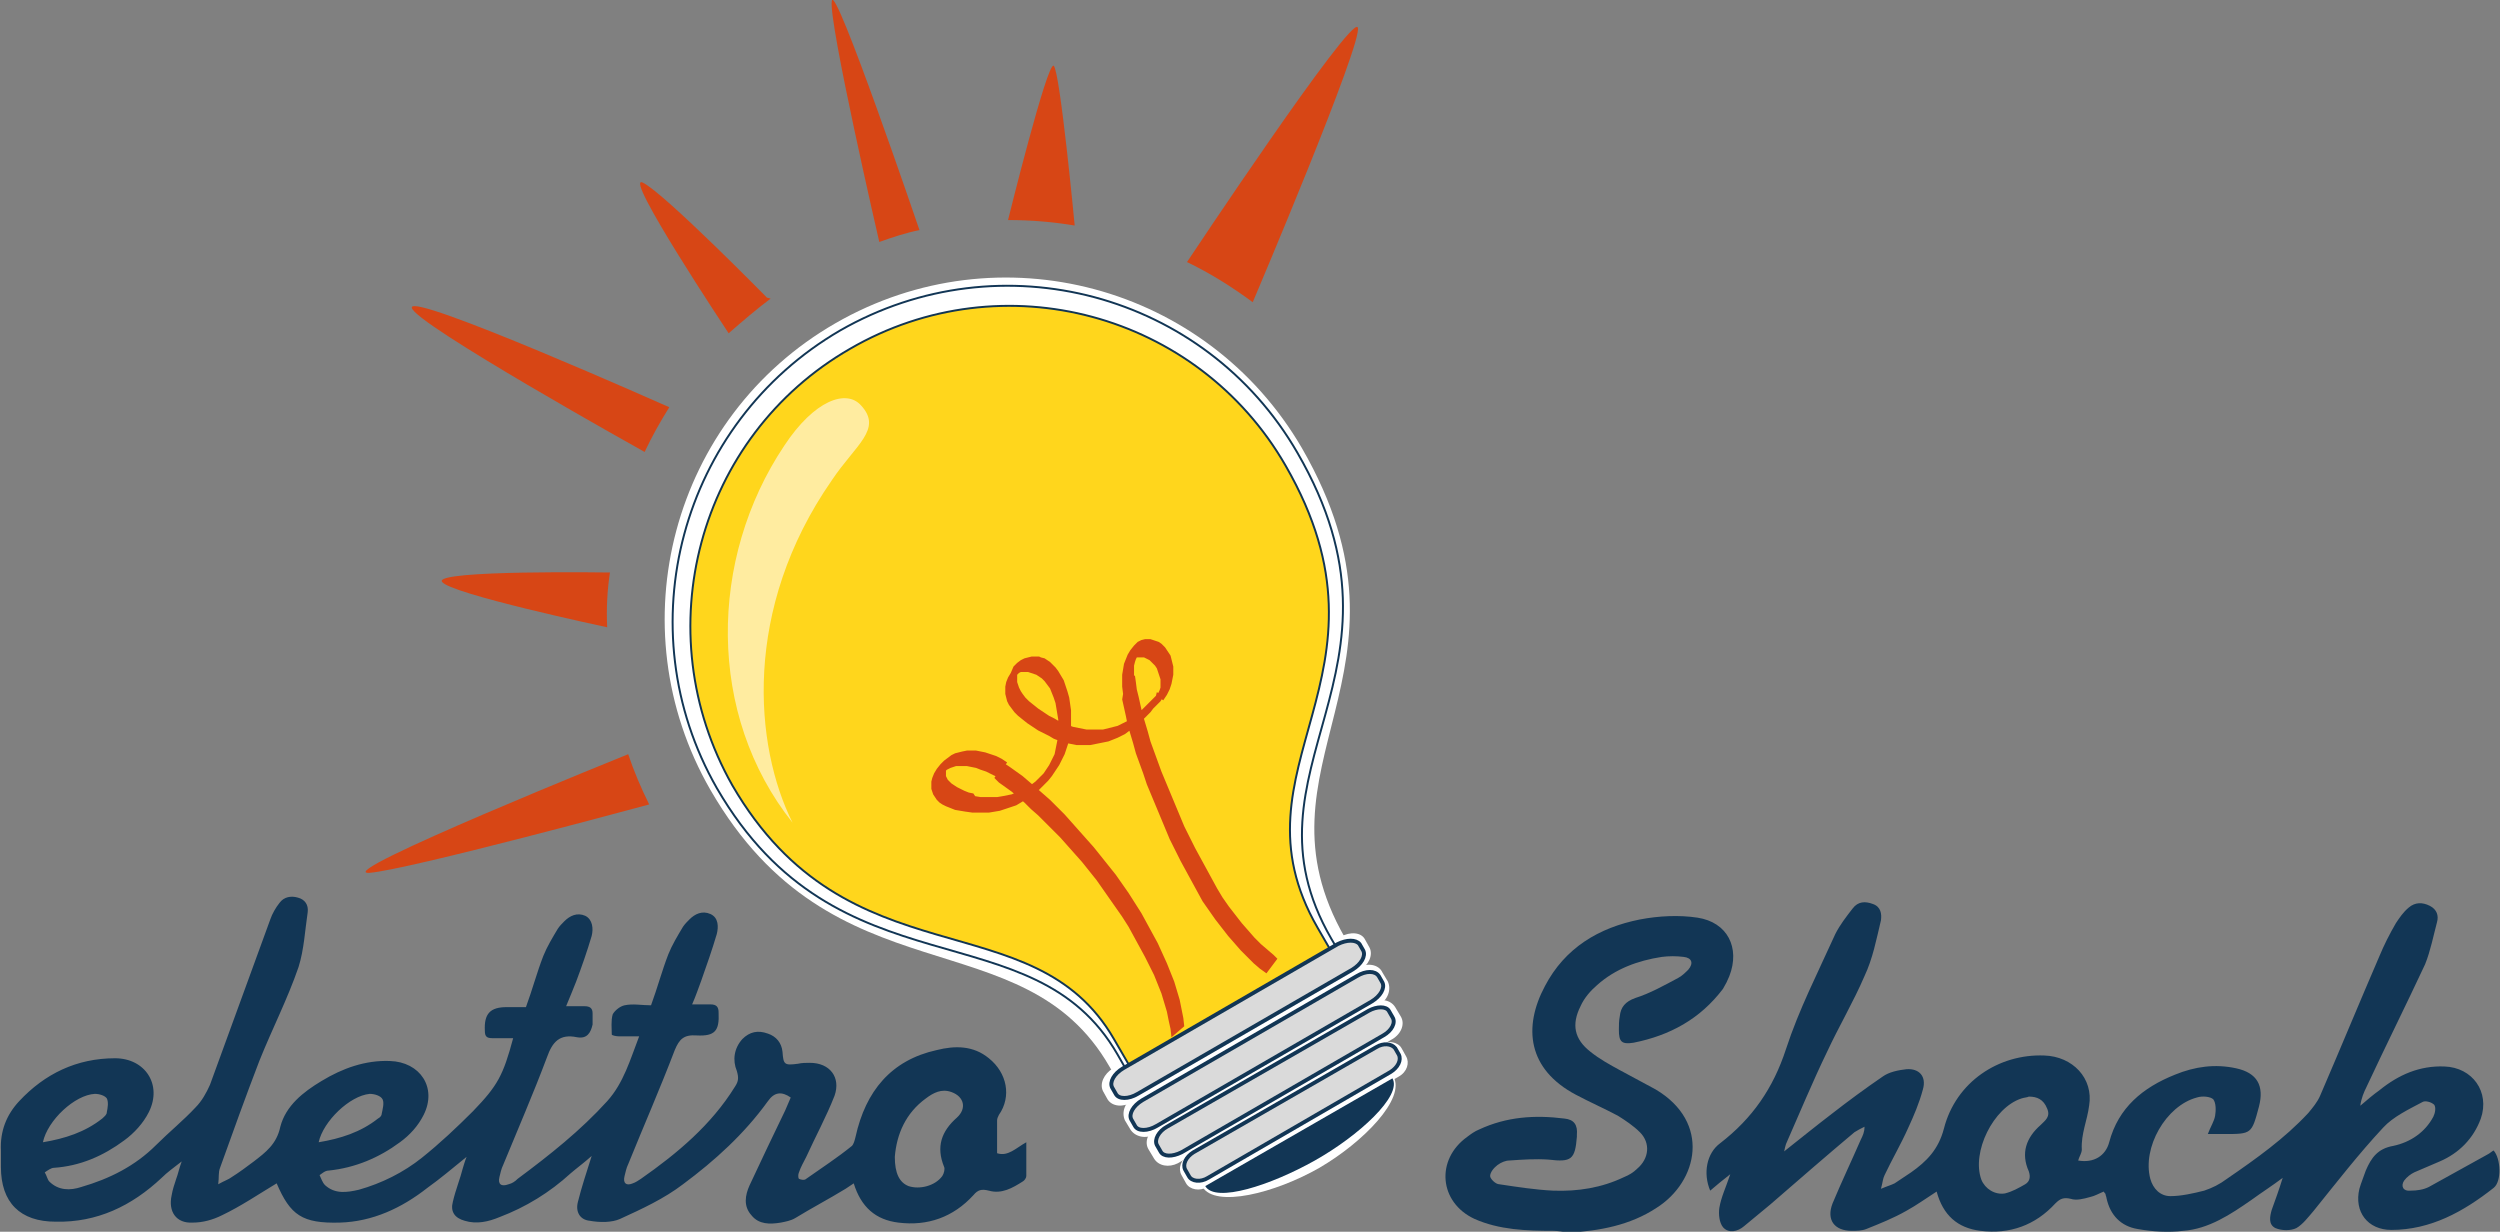 <?xml version="1.0" encoding="utf-8"?>
<!-- Generator: $$$/GeneralStr/196=Adobe Illustrator 27.6.0, SVG Export Plug-In . SVG Version: 6.00 Build 0)  -->
<svg version="1.1" id="Livello_1" xmlns="http://www.w3.org/2000/svg" xmlns:xlink="http://www.w3.org/1999/xlink" x="0px" y="0px"
	 viewBox="0 0 273.8 134.9" style="enable-background:new 0 0 273.8 134.9;" xml:space="preserve">
<rect x="0" y="0" width="273.8" height="134.9" fill="#808080" stroke="none"/>
<style type="text/css">
	.st0{fill-rule:evenodd;clip-rule:evenodd;fill:#FFFFFF;}
	.st1{fill:#FFFFFF;}
	.st2{fill:none;stroke:#123655;stroke-width:0.216;stroke-miterlimit:10;}
	.st3{fill-rule:evenodd;clip-rule:evenodd;fill:#FFD61C;}
	.st4{fill:none;stroke:#123553;stroke-width:0.216;stroke-miterlimit:10;}
	.st5{fill:#D74615;}
	.st6{fill-rule:evenodd;clip-rule:evenodd;fill:#FFECA0;}
	.st7{fill-rule:evenodd;clip-rule:evenodd;fill:#D74615;}
	.st8{fill:#DADADA;}
	.st9{fill:none;stroke:#123655;stroke-width:0.431;stroke-miterlimit:10;}
	.st10{fill:#123655;}
	.st11{fill-rule:evenodd;clip-rule:evenodd;fill:#123655;}
</style>
<g>
	<g>
		<g>
			<path class="st0" d="M91.5,35.4c17.9-10.3,40.7-4.2,51.1,13.7c14.2,24.7-6.2,34.6,4.7,53.6l1.7,3l-25.4,14.7l-2.1-3.6
				c-9.5-16.5-30.2-6.9-43.7-30.3C67.5,68.6,73.6,45.7,91.5,35.4"/>
			<path class="st0" d="M92.7,37.3c17-9.8,38.8-4,48.6,13c13.6,23.5-6.8,33.5,3.6,51.6l1.5,2.6L124,117.5l-1.8-3.2
				c-9.1-15.7-29.6-6-42.6-28.4C69.8,69,75.6,47.2,92.7,37.3"/>
			<path class="st1" d="M128.5,114.2l1.4-1.2l0,0l0,0v0l0,0l0,0l0,0l0,0l0,0l0,0l0,0l0,0l0,0l0,0l0,0l0,0l0,0l0,0l0,0l0,0l0,0l0,0
				l0,0l0,0l0,0l0,0l0,0l0,0l0,0l0,0l0,0l0,0l0,0l0,0l0,0l0,0l0,0l0,0l0,0l0,0l0,0l0,0l0,0l0,0l0,0l0,0l0,0h0l0,0l0,0h0l0,0l0,0l0,0
				l0,0l0,0l0,0l0,0l0,0l0,0l0,0L128.5,114.2L128.5,114.2L128.5,114.2L128.5,114.2z M108.8,85.2l1.2-1.6l0.7,0.4l0.7,0.5L112,85
				l0.7,0.6l0.8,0.6l0.8,0.7l0.8,0.7l0.8,0.8l0.8,0.8l0.8,0.9l0.8,0.9l0.8,0.9l0.8,1l0.8,1l0.8,1l0.8,1l0.7,1l0.7,1.1l0.7,1.1
				l0.7,1.1l0.6,1.1l0.6,1.1l0.6,1.1l0.5,1.1l0.5,1.1l0.5,1.1l0.4,1.1l0.4,1l0.3,1l0.2,1l0.2,1l0.1,1l-1.4,1.2l-0.1-0.9l-0.2-0.9
				l-0.2-1l-0.3-1l-0.3-1l-0.4-1l-0.4-1.1l-0.5-1.1l-0.5-1.1l-0.6-1.1l-0.6-1.1l-0.6-1.1l-0.7-1.1l-0.7-1.1l-0.7-1.1l-0.7-1l-0.8-1
				l-0.8-1l-0.8-1l-0.8-1l-0.8-0.9l-0.8-0.9l-0.8-0.9l-0.8-0.8l-0.8-0.8l-0.8-0.7l-0.8-0.7l-0.7-0.6l-0.7-0.6l-0.7-0.5l-0.7-0.5
				L108.8,85.2z M106.6,87.3l-1,1.7l-0.6-0.1l-0.6-0.1l-0.5-0.2l-0.5-0.2l-0.4-0.2l-0.4-0.2l-0.3-0.3l-0.3-0.3l-0.2-0.3l-0.1-0.3
				l-0.1-0.3l0-0.4l0-0.4l0.1-0.4l0.2-0.5l0.3-0.5l0.4-0.5l0.4-0.4l0.4-0.3l0.4-0.3l0.4-0.2l0.4-0.1l0.4-0.1l0.5-0.1l0.5,0l0.5,0
				l0.5,0.1l0.6,0.1l0.6,0.2l0.6,0.2l0.6,0.3l0.6,0.4l-1.2,1.6l-0.6-0.3l-0.6-0.3l-0.6-0.2l-0.5-0.2l-0.5-0.1l-0.5-0.1l-0.5,0
				l-0.4,0l-0.4,0l-0.3,0.1l-0.3,0.1l-0.2,0.1l-0.2,0.1l-0.1,0.1l0,0l0,0h0l0,0.1l0,0.1l0,0.2l0,0.2l0.1,0.2l0.1,0.2l0.2,0.2
				l0.2,0.2l0.3,0.2l0.3,0.2l0.4,0.2l0.4,0.2l0.5,0.2l0.6,0.1L106.6,87.3z M115.5,76.9l1.4-1.4l0.2,0.7l0.1,0.7l0.1,0.7l0,0.7v0.7
				l0,0.6l-0.1,0.6l-0.1,0.6l-0.2,0.6l-0.2,0.6l-0.2,0.6l-0.3,0.6l-0.3,0.6l-0.4,0.6l-0.4,0.6l-0.4,0.5l-0.5,0.5l-0.5,0.5l-0.5,0.4
				l-0.5,0.4l-0.5,0.3l-0.5,0.3l-0.6,0.3l-0.6,0.2l-0.6,0.2l-0.6,0.2l-0.6,0.1l-0.6,0.1l-0.6,0l-0.6,0l-0.7,0l-0.7-0.1l1-1.7
				l0.6,0.1l0.6,0l0.6,0l0.6,0l0.6-0.1l0.5-0.1l0.5-0.1l0.5-0.2l0.5-0.2l0.5-0.2l0.4-0.2l0.4-0.3l0.4-0.3l0.3-0.3l0.3-0.3l0.3-0.3
				l0.3-0.3l0.2-0.3l0.2-0.4l0.2-0.4l0.2-0.4l0.2-0.4l0.1-0.5l0.1-0.5l0.1-0.5l0.1-0.5l0-0.6l0-0.6l0-0.6l-0.1-0.6l-0.1-0.6
				L115.5,76.9z M113.6,77.5l-1.2,1.6l-0.6-0.4l-0.5-0.4l-0.4-0.4l-0.3-0.4l-0.3-0.4l-0.2-0.4l-0.1-0.4l-0.1-0.4l0-0.4l0-0.4
				l0.1-0.5l0.2-0.5l0.3-0.5l0.4-0.5l0.4-0.4l0.4-0.3l0.4-0.2l0.4-0.1l0.4-0.1l0.4,0l0.4,0l0.4,0.1l0.4,0.1l0.4,0.2l0.3,0.2l0.3,0.3
				l0.3,0.3l0.3,0.4l0.3,0.5l0.3,0.5l0.2,0.6l0.2,0.7l-1.4,1.4l-0.2-0.6l-0.2-0.5l-0.2-0.5l-0.3-0.4l-0.3-0.4l-0.3-0.3l-0.3-0.3
				l-0.3-0.2l-0.3-0.2l-0.3-0.1l-0.3-0.1l-0.3,0l-0.3,0l-0.2,0.1l-0.2,0.1l-0.1,0.1l-0.1,0.1l0,0l0,0l0,0l0,0.1l0,0.2l0,0.2l0,0.3
				l0.1,0.3l0.1,0.4l0.2,0.4l0.2,0.4l0.3,0.4l0.4,0.4l0.5,0.4L113.6,77.5z M126.9,75.7l0.7,0.5l-0.3,0.5l-0.4,0.5l-0.4,0.4l-0.4,0.4
				l-0.4,0.4l-0.4,0.4l-0.4,0.4l-0.4,0.3l-0.4,0.3l-0.4,0.3l-0.4,0.3l-0.5,0.3l-0.5,0.2l-0.5,0.2l-0.5,0.2l-0.5,0.1l-0.5,0.1
				l-0.5,0.1l-0.5,0l-0.5,0l-0.5,0l-0.5,0l-0.5-0.1l-0.5-0.1l-0.5-0.2l-0.5-0.2l-0.5-0.2l-0.6-0.3l-0.6-0.3l-0.6-0.3l-0.6-0.4
				l-0.6-0.4l1.2-1.6l0.6,0.4l0.6,0.4l0.6,0.3l0.5,0.3l0.5,0.2l0.5,0.2l0.5,0.2l0.5,0.1l0.5,0.1l0.5,0.1l0.5,0l0.5,0l0.5,0l0.4,0
				l0.4-0.1l0.4-0.1l0.4-0.1l0.4-0.1l0.4-0.2l0.4-0.2l0.4-0.2l0.3-0.2l0.3-0.2l0.3-0.2l0.3-0.3l0.3-0.3l0.3-0.3l0.3-0.3l0.3-0.3
				l0.3-0.3l0.3-0.3L126.9,75.7z M124.4,73.9l-1.4,1.2l0-0.7l0-0.7l0.1-0.6l0.1-0.6l0.2-0.5l0.2-0.5l0.3-0.6l0.4-0.5l0.5-0.4
				l0.4-0.2l0.4-0.1l0.3,0l0.3,0l0.3,0.1l0.3,0.1l0.3,0.1l0.3,0.2l0.3,0.2l0.2,0.2l0.2,0.3l0.2,0.3l0.2,0.3l0.1,0.4l0.1,0.4l0.1,0.4
				l0,0.4l0,0.5l-0.1,0.5l-0.1,0.5l-0.2,0.6l-0.3,0.6l-0.4,0.6l-0.7-0.5l0.1-0.2l0.1-0.2l0.1-0.3l0.1-0.3l0-0.3l0-0.3l0-0.3
				l-0.1-0.3l-0.1-0.3l-0.1-0.3l-0.1-0.3l-0.2-0.3l-0.2-0.2l-0.2-0.2l-0.2-0.2l-0.2-0.1l-0.2-0.1l-0.2-0.1l-0.2,0l-0.2,0l-0.2,0
				l-0.1,0l-0.1,0l0,0l0,0l0,0l-0.1,0.2l-0.1,0.3l-0.1,0.4l0,0.5l0,0.6L124.4,73.9z M140.3,105.5l-1.2,1.6l-0.7-0.5l-0.7-0.6
				l-0.7-0.7l-0.7-0.7l-0.7-0.8L135,103l-0.7-0.9l-0.7-1l-0.7-1l-0.7-1.1l-0.7-1.1l-0.6-1.1l-0.6-1.1l-0.6-1.2l-0.6-1.2l-0.6-1.2
				l-0.6-1.2l-0.5-1.2l-0.5-1.2l-0.5-1.2l-0.5-1.2l-0.4-1.2l-0.4-1.2l-0.4-1.1l-0.3-1.1l-0.3-1.1l-0.3-1l-0.2-1l-0.2-0.9l-0.2-0.9
				l-0.1-0.8l-0.1-0.8l1.4-1.2l0.1,0.7l0.1,0.8l0.2,0.9l0.2,0.9l0.2,1l0.3,1l0.3,1.1l0.3,1.1l0.4,1.1l0.4,1.1l0.4,1.2l0.5,1.2
				l0.5,1.2l0.5,1.2l0.5,1.2l0.6,1.2l0.6,1.2L131,93l0.6,1.2l0.6,1.1l0.6,1.1l0.7,1.1l0.7,1l0.7,1l0.7,1l0.7,0.9l0.7,0.8l0.7,0.8
				l0.7,0.7l0.7,0.6l0.7,0.6L140.3,105.5z M139.1,107.1l1.2-1.6l0,0l0,0l0,0l0,0l0,0l0,0l0,0l0,0l0,0l0,0v0v0v0l0,0l0,0l0,0l0,0l0,0
				l0,0l0,0l0,0l0,0l0,0l0,0l0,0l0,0l0,0l0,0l0,0l0,0l0,0l0,0l0,0l0,0l0,0l0,0l0,0l0,0l0,0l0,0l0,0l0,0l0,0l0,0l0,0l0,0l0,0l0,0l0,0
				l0,0l0,0l0,0l0,0l0,0l0,0l0,0l0,0h0h0L139.1,107.1L139.1,107.1L139.1,107.1L139.1,107.1L139.1,107.1z"/>
			<path class="st0" d="M93.9,43.7c-1.6-1.8-5.2-0.6-8.6,4.5c-8.4,12.7-8.7,30.1,0.9,42.1c-4.3-8.6-5.6-23.8,4.4-38.2
				C93.2,48.1,96.3,46.3,93.9,43.7"/>
			<path class="st1" d="M146.8,102.6L121.9,117c-1,0.6-1.5,1.7-1.1,2.5l0.5,0.9c0.5,0.8,1.7,0.9,2.7,0.3l24.9-14.4
				c1-0.6,1.5-1.7,1.1-2.5l-0.5-0.9C149.1,102.1,147.9,102,146.8,102.6"/>
			<path class="st1" d="M131.7,130l20.9-12.1c1.4,2.4-3.3,7.2-8.1,10C139.6,130.7,133.1,132.3,131.7,130"/>
			<path class="st1" d="M148.7,106l-24.5,14.1c-1,0.6-1.4,1.7-1,2.6l0.6,1c0.5,0.8,1.7,1.1,2.7,0.5l24.5-14.1c1-0.6,1.4-1.7,1-2.6
				l-0.6-1C151,105.6,149.7,105.4,148.7,106"/>
			<path class="st1" d="M150.2,109.8l-23.5,13.6c-1,0.6-1.4,1.7-0.9,2.5l0.6,1c0.5,0.8,1.6,1,2.6,0.5l23.5-13.6
				c1-0.6,1.4-1.7,0.9-2.5l-0.6-1C152.3,109.5,151.2,109.3,150.2,109.8"/>
			<path class="st1" d="M151.2,114.4l-21,12.1c-0.9,0.5-1.2,1.5-0.8,2.2l0.5,0.9c0.4,0.7,1.5,0.9,2.3,0.4l21-12.1
				c0.9-0.5,1.2-1.5,0.8-2.2l-0.5-0.9C153.1,114.1,152,113.9,151.2,114.4"/>
			<path class="st0" d="M92,36.2c17.6-10.1,40-4.1,50.1,13.4c14,24.2-7.1,34.5,3.7,53.2l1.7,2.9l-23.1,13.3l-2-3.5
				c-9.3-16.2-30.6-6.2-43.9-29.2C68.5,68.8,74.5,46.4,92,36.2"/>
			<path class="st2" d="M92,36.2c17.6-10.1,40-4.1,50.1,13.4c14,24.2-7.1,34.5,3.7,53.2l1.7,2.9l-23.1,13.3l-2-3.5
				c-9.3-16.2-30.6-6.2-43.9-29.2C68.5,68.8,74.5,46.4,92,36.2z"/>
			<path class="st3" d="M93.1,38.2c16.7-9.7,38.1-3.9,47.7,12.8c13.3,23.1-6.7,32.9,3.5,50.6l1.5,2.6l-22,12.7l-1.8-3.1
				c-8.9-15.4-29.1-5.9-41.8-27.8C70.7,69.2,76.4,47.8,93.1,38.2"/>
			<path class="st4" d="M93.1,38.2c16.7-9.7,38.1-3.9,47.7,12.8c13.3,23.1-6.7,32.9,3.5,50.6l1.5,2.6l-22,12.7l-1.8-3.1
				c-8.9-15.4-29.1-5.9-41.8-27.8C70.7,69.2,76.4,47.8,93.1,38.2z"/>
			<path class="st5" d="M128.3,113.6l1.4-1.2l0,0v0l0,0l0,0l0,0l0,0l0,0l0,0l0,0l0,0l0,0l0,0l0,0l0,0l0,0l0,0l0,0l0,0l0,0l0,0l0,0
				l0,0l0,0l0,0l0,0l0,0l0,0l0,0l0,0l0,0l0,0l0,0l0,0l0,0l0,0l0,0l0,0l0,0l0,0l0,0l0,0l0,0l0,0l0,0l0,0l0,0h0l0,0l0,0h0l0,0l0,0l0,0
				l0,0l0,0l0,0l0,0l0,0l0,0l0,0L128.3,113.6L128.3,113.6L128.3,113.6L128.3,113.6z M108.9,85.2l1.1-1.6l0.6,0.4l0.7,0.5l0.7,0.5
				l0.7,0.6l0.7,0.6l0.8,0.7l0.8,0.7l0.8,0.8l0.8,0.8l0.8,0.9l0.8,0.9l0.8,0.9l0.8,0.9l0.8,1l0.8,1l0.8,1l0.7,1l0.7,1l0.7,1.1
				l0.7,1.1l0.6,1.1l0.6,1.1l0.6,1.1l0.5,1.1l0.5,1.1l0.4,1l0.4,1l0.3,1l0.3,1l0.2,1l0.2,1l0.1,0.9l-1.4,1.2l-0.1-0.9l-0.2-0.9
				l-0.2-1l-0.3-1l-0.3-1l-0.4-1l-0.4-1l-0.5-1l-0.5-1l-0.6-1.1l-0.6-1.1l-0.6-1.1l-0.7-1.1l-0.7-1l-0.7-1l-0.7-1l-0.7-1l-0.8-1
				l-0.8-1l-0.8-0.9l-0.8-0.9l-0.8-0.9l-0.8-0.8l-0.8-0.8l-0.8-0.8l-0.8-0.7l-0.7-0.7l-0.7-0.6l-0.7-0.6l-0.7-0.5l-0.7-0.5
				L108.9,85.2z M106.8,87.2l-1,1.7l-0.6-0.1l-0.6-0.1l-0.5-0.2l-0.5-0.2l-0.4-0.2l-0.3-0.2l-0.3-0.3l-0.2-0.3l-0.2-0.3l-0.1-0.3
				l-0.1-0.3l0-0.4l0-0.4l0.1-0.4l0.2-0.5l0.3-0.5l0.4-0.5l0.4-0.4l0.4-0.3l0.4-0.3l0.4-0.2l0.4-0.1l0.4-0.1l0.5-0.1l0.5,0l0.5,0
				l0.5,0.1l0.5,0.1l0.6,0.2l0.6,0.2l0.6,0.3l0.6,0.4l-1.1,1.6l-0.6-0.3l-0.6-0.3l-0.6-0.2l-0.5-0.2l-0.5-0.1l-0.5-0.1l-0.4,0
				l-0.4,0l-0.4,0l-0.3,0.1l-0.3,0.1l-0.2,0.1l-0.2,0.1l-0.1,0.1l0,0l0,0l0,0l0,0.1l0,0.1l0,0.2l0,0.2l0.1,0.2l0.1,0.2l0.2,0.2
				l0.2,0.2l0.3,0.2l0.3,0.2l0.4,0.2l0.4,0.2l0.5,0.2l0.5,0.1L106.8,87.2z M115.6,77l1.3-1.3l0.2,0.7l0.1,0.7l0.1,0.7l0,0.6V79
				l0,0.6l-0.1,0.6l-0.1,0.6l-0.1,0.6l-0.2,0.6l-0.2,0.6l-0.3,0.6l-0.3,0.6l-0.4,0.6l-0.4,0.6l-0.4,0.5l-0.5,0.5l-0.5,0.5l-0.5,0.4
				l-0.5,0.4l-0.5,0.3l-0.5,0.3l-0.5,0.3l-0.6,0.2l-0.6,0.2l-0.6,0.2l-0.6,0.1l-0.6,0.1l-0.6,0l-0.6,0l-0.6,0l-0.7-0.1l1-1.7
				l0.6,0.1l0.6,0l0.6,0l0.6,0l0.6-0.1l0.5-0.1l0.5-0.1l0.5-0.2l0.5-0.2l0.4-0.2l0.4-0.2l0.4-0.3l0.4-0.3l0.3-0.3l0.3-0.3l0.3-0.3
				l0.2-0.3l0.2-0.3l0.2-0.3l0.2-0.4l0.2-0.4l0.2-0.4l0.1-0.5l0.1-0.5l0.1-0.5l0.1-0.5l0-0.6l0-0.6l0-0.6l-0.1-0.6l-0.1-0.6
				L115.6,77z M113.7,77.6l-1.2,1.6l-0.5-0.4l-0.5-0.4l-0.4-0.4l-0.3-0.4l-0.3-0.4l-0.2-0.4l-0.1-0.4l-0.1-0.4l0-0.4l0-0.4l0.1-0.5
				l0.2-0.5l0.3-0.5L111,73l0.4-0.4l0.4-0.3l0.4-0.2l0.4-0.1l0.4-0.1l0.4,0l0.4,0L114,72l0.4,0.1l0.3,0.2l0.3,0.2l0.3,0.3l0.3,0.3
				l0.3,0.4l0.3,0.5l0.3,0.5l0.2,0.6l0.2,0.6l-1.3,1.3l-0.2-0.6l-0.2-0.5l-0.2-0.5l-0.3-0.4l-0.3-0.4l-0.3-0.3l-0.3-0.2l-0.3-0.2
				l-0.3-0.1l-0.3-0.1l-0.3-0.1l-0.3,0l-0.3,0l-0.2,0l-0.2,0.1l-0.1,0.1l-0.1,0.1l0,0l0,0h0l0,0.1l0,0.2l0,0.2l0,0.3l0.1,0.3
				l0.1,0.3l0.2,0.4L112,76l0.3,0.4l0.4,0.4l0.5,0.4L113.7,77.6z M126.7,75.8l0.7,0.5l-0.3,0.5l-0.4,0.4l-0.4,0.4L126,78l-0.4,0.4
				l-0.4,0.4l-0.4,0.4l-0.4,0.3l-0.4,0.3l-0.4,0.3l-0.4,0.3l-0.4,0.2l-0.4,0.2l-0.5,0.2l-0.5,0.2l-0.5,0.1l-0.5,0.1l-0.5,0.1
				l-0.5,0.1l-0.5,0l-0.5,0l-0.5,0l-0.5-0.1l-0.5-0.1l-0.5-0.1l-0.5-0.2l-0.5-0.2l-0.5-0.3l-0.6-0.3l-0.6-0.3l-0.6-0.4l-0.6-0.4
				l1.2-1.6l0.6,0.4l0.6,0.4l0.6,0.3l0.5,0.3l0.5,0.2l0.5,0.2l0.5,0.2l0.5,0.1l0.5,0.1l0.5,0.1l0.5,0l0.5,0l0.4,0l0.4,0l0.4-0.1
				l0.4-0.1l0.4-0.1l0.4-0.1l0.4-0.2l0.4-0.2l0.4-0.2l0.3-0.2l0.3-0.2l0.3-0.2l0.3-0.3l0.3-0.3l0.3-0.3l0.3-0.3l0.3-0.3l0.3-0.3
				l0.3-0.3L126.7,75.8z M124.3,74l-1.4,1.2l0-0.7l0-0.6l0.1-0.6l0.1-0.6l0.2-0.5l0.2-0.5l0.3-0.5l0.4-0.5l0.4-0.4l0.4-0.2l0.4-0.1
				l0.3,0l0.3,0l0.3,0.1l0.3,0.1l0.3,0.1l0.3,0.2l0.2,0.2l0.2,0.2l0.2,0.3l0.2,0.3l0.2,0.3l0.1,0.4l0.1,0.4l0.1,0.4l0,0.4l0,0.5
				l-0.1,0.5l-0.1,0.5l-0.2,0.6l-0.3,0.6l-0.4,0.6l-0.7-0.5l0.1-0.2l0.1-0.2l0.1-0.2l0.1-0.3l0-0.3l0-0.3l0-0.3l-0.1-0.3l-0.1-0.3
				l-0.1-0.3l-0.1-0.3l-0.2-0.3l-0.2-0.2l-0.2-0.2l-0.2-0.2l-0.2-0.1l-0.2-0.1l-0.2-0.1l-0.2,0l-0.2,0l-0.2,0l-0.1,0l-0.1,0l0,0l0,0
				l0,0l-0.1,0.2l-0.1,0.3l-0.1,0.4l0,0.5l0,0.6L124.3,74z M139.9,105l-1.2,1.6l-0.7-0.5l-0.7-0.6l-0.7-0.7l-0.7-0.7l-0.7-0.8
				l-0.7-0.8l-0.7-0.9l-0.7-0.9l-0.7-1l-0.7-1l-0.6-1.1l-0.6-1.1l-0.6-1.1l-0.6-1.1l-0.6-1.2l-0.6-1.2l-0.5-1.2l-0.5-1.2l-0.5-1.2
				l-0.5-1.2l-0.5-1.2l-0.4-1.2l-0.4-1.1l-0.4-1.1l-0.3-1.1l-0.3-1l-0.3-1l-0.2-1l-0.2-0.9l-0.2-0.9L123,76l-0.1-0.8l1.4-1.2
				l0.1,0.7l0.1,0.8l0.2,0.8l0.2,0.9l0.2,0.9l0.3,1l0.3,1l0.3,1.1l0.4,1.1l0.4,1.1l0.4,1.1l0.5,1.2l0.5,1.2l0.5,1.2l0.5,1.2l0.5,1.2
				l0.6,1.2l0.6,1.2l0.6,1.1l0.6,1.1l0.6,1.1l0.6,1.1l0.6,1l0.7,1l0.7,0.9l0.7,0.9l0.7,0.8l0.7,0.8l0.7,0.7l0.7,0.6l0.7,0.6
				L139.9,105z M138.8,106.6l1.2-1.6l0,0l0,0l0,0l0,0l0,0l0,0l0,0l0,0l0,0l0,0v0v0l0,0l0,0l0,0l0,0l0,0l0,0l0,0l0,0l0,0l0,0l0,0l0,0
				l0,0l0,0l0,0l0,0l0,0l0,0l0,0l0,0l0,0l0,0l0,0l0,0l0,0l0,0l0,0l0,0l0,0l0,0l0,0l0,0l0,0l0,0l0,0l0,0l0,0l0,0l0,0l0,0l0,0l0,0l0,0
				h0l0,0h0h0L138.8,106.6L138.8,106.6L138.8,106.6L138.8,106.6L138.8,106.6z"/>
			<path class="st6" d="M94.3,44.4c-1.6-1.8-5.1-0.6-8.4,4.4c-8.3,12.4-8.5,29.5,0.9,41.3c-4.2-8.4-5.5-23.4,4.3-37.5
				C93.7,48.7,96.7,47,94.3,44.4"/>
			<path class="st7" d="M137.2,33.1c-2.3-1.7-4.7-3.2-7.2-4.4c0,0,18-27.1,18.7-25.7C149.4,4.4,137.2,33.1,137.2,33.1"/>
			<path class="st7" d="M110.4,24.1c2.5,0,4.9,0.2,7.3,0.6c0,0-1.6-16.9-2.3-17.5C114.7,6.7,110.4,24.1,110.4,24.1"/>
			<path class="st7" d="M100.7,25.2c-1.5,0.3-3,0.8-4.4,1.3c0,0-5.6-24.2-5.2-26.4C91.4-2.1,100.7,25.2,100.7,25.2"/>
			<path class="st7" d="M84.4,32.7c-1.6,1.2-3.1,2.5-4.6,3.8c0,0-11.7-17.6-9.4-16.5C72.7,21.1,84,32.6,84,32.6L84.4,32.7z"/>
			<path class="st7" d="M73.3,44.6c-1,1.6-1.9,3.2-2.7,4.9c0,0-25.3-14.1-25.5-15.8C44.8,31.9,73.3,44.6,73.3,44.6"/>
			<path class="st7" d="M66.8,62.7c-0.3,2-0.4,4-0.3,6c0,0-17.4-3.7-18.1-5C47.6,62.4,66.8,62.7,66.8,62.7"/>
			<path class="st7" d="M68.8,82.6c0.6,1.8,1.4,3.7,2.3,5.5c0,0-26.5,7.2-30.7,7.5C36.3,95.7,68.8,82.6,68.8,82.6"/>
			<path class="st8" d="M146.5,103.4L123,117c-1,0.6-1.5,1.5-1.2,2.1l0.4,0.7c0.3,0.6,1.4,0.6,2.4,0l23.5-13.6
				c1-0.6,1.5-1.5,1.2-2.1l-0.4-0.7C148.5,102.9,147.5,102.9,146.5,103.4"/>
			<path class="st9" d="M146.5,103.4L123,117c-1,0.6-1.5,1.5-1.2,2.1l0.4,0.7c0.3,0.6,1.4,0.6,2.4,0l23.5-13.6
				c1-0.6,1.5-1.5,1.2-2.1l-0.4-0.7C148.5,102.9,147.5,102.9,146.5,103.4z"/>
			<path class="st10" d="M132,129.9l20.5-11.8c1.1,1.9-3.7,6.3-8.5,9C139.2,129.8,133.1,131.8,132,129.9"/>
			<path class="st8" d="M148.6,106.9l-23.5,13.6c-1,0.6-1.5,1.5-1.2,2.1l0.4,0.7c0.3,0.6,1.4,0.6,2.4,0l23.5-13.6
				c1-0.6,1.5-1.5,1.2-2.1l-0.4-0.7C150.6,106.3,149.6,106.3,148.6,106.9"/>
			<path class="st9" d="M148.6,106.9l-23.5,13.6c-1,0.6-1.5,1.5-1.2,2.1l0.4,0.7c0.3,0.6,1.4,0.6,2.4,0l23.5-13.6
				c1-0.6,1.5-1.5,1.2-2.1l-0.4-0.7C150.6,106.3,149.6,106.3,148.6,106.9z"/>
			<path class="st8" d="M149.9,110.7l-22.1,12.7c-0.9,0.5-1.4,1.4-1.1,2l0.4,0.7c0.3,0.6,1.3,0.6,2.3,0.1l22.1-12.8
				c0.9-0.5,1.4-1.4,1-2l-0.4-0.7C151.8,110.2,150.8,110.2,149.9,110.7"/>
			<path class="st9" d="M149.9,110.7l-22.1,12.7c-0.9,0.5-1.4,1.4-1.1,2l0.4,0.7c0.3,0.6,1.3,0.6,2.3,0.1l22.1-12.8
				c0.9-0.5,1.4-1.4,1-2l-0.4-0.7C151.8,110.2,150.8,110.2,149.9,110.7z"/>
			<path class="st8" d="M150.7,114.7l-20,11.5c-0.8,0.5-1.2,1.3-0.9,1.9l0.4,0.7c0.3,0.6,1.3,0.7,2.1,0.2l20-11.6
				c0.8-0.5,1.2-1.3,0.9-1.9l-0.4-0.7C152.4,114.3,151.5,114.2,150.7,114.7"/>
			<path class="st9" d="M150.7,114.7l-20,11.5c-0.8,0.5-1.2,1.3-0.9,1.9l0.4,0.7c0.3,0.6,1.3,0.7,2.1,0.2l20-11.6
				c0.8-0.5,1.2-1.3,0.9-1.9l-0.4-0.7C152.4,114.3,151.5,114.2,150.7,114.7z"/>
		</g>
		<path class="st11" d="M23.9,129.7c0.7-0.4,1.1-0.5,1.5-0.8c0.8-0.5,1.6-1.1,2.4-1.7c1.3-1,2.5-1.9,2.9-3.8c0.6-2.3,2.5-3.8,4.5-5
			c2.3-1.4,4.8-2.3,7.5-2.2c3.3,0.1,5.2,2.9,3.7,5.9c-0.6,1.2-1.5,2.2-2.6,3c-2.3,1.7-4.9,2.8-7.8,3.1c-0.4,0-0.7,0.3-1,0.5
			c0.2,0.4,0.3,0.8,0.6,1.1c1.1,1,2.4,0.8,3.7,0.5c2.5-0.7,4.9-1.9,6.9-3.5c2-1.6,3.8-3.3,5.6-5.1c2.7-2.8,3.3-3.9,4.4-8
			c-0.8,0-1.5,0-2.3,0c-0.6,0-0.8-0.2-0.8-0.8c-0.1-1.9,0.6-2.6,2.4-2.6c0.7,0,1.4,0,2.1,0c0.7-1.9,1.2-3.8,1.9-5.6c0.4-1,1-2,1.6-3
			c0.2-0.3,0.5-0.6,0.7-0.8c0.6-0.6,1.4-1,2.3-0.6c0.8,0.4,0.9,1.4,0.7,2.2c-0.5,1.7-1.1,3.4-1.7,5c-0.3,0.8-0.7,1.7-1.1,2.7
			c0.8,0,1.4,0,2,0c0.6,0,0.9,0.2,0.9,0.8c0,0.4,0,0.8,0,1.2c-0.2,0.9-0.6,1.6-1.7,1.4c-1.9-0.4-2.7,0.5-3.3,2.2
			c-1.5,4-3.2,7.9-4.8,11.8c-0.2,0.4-0.3,0.9-0.4,1.3c-0.2,0.8,0.2,1.1,1,0.8c0.4-0.1,0.7-0.3,1-0.6c3.5-2.6,6.9-5.3,9.8-8.5
			c1.8-2,2.5-4.5,3.5-7.1c-0.8,0-1.5,0-2.2,0c-0.3,0-0.8-0.1-0.8-0.2c0-0.7-0.1-1.5,0.1-2.2c0.2-0.4,0.8-0.9,1.3-1
			c0.9-0.2,1.9,0,2.9,0c0.7-1.9,1.2-3.8,1.9-5.6c0.4-1,1-2,1.6-3c0.2-0.3,0.5-0.6,0.7-0.8c0.6-0.6,1.4-1,2.3-0.6
			c0.9,0.4,0.9,1.4,0.7,2.2c-0.5,1.7-1.1,3.4-1.7,5.1c-0.3,0.8-0.6,1.7-1,2.6c0.8,0,1.4,0,2,0c0.7,0,0.9,0.3,0.9,0.9
			c0.1,2-0.4,2.6-2.4,2.5c-1.4-0.1-1.9,0.4-2.4,1.6c-1.6,4.2-3.4,8.3-5.1,12.5c-0.2,0.4-0.3,0.9-0.4,1.3c-0.2,0.8,0.2,1.1,0.9,0.8
			c0.3-0.1,0.6-0.3,0.9-0.5c4-2.8,7.7-5.9,10.3-10.1c0.4-0.6,0.4-1,0.2-1.7c-0.5-1.2-0.3-2.5,0.6-3.5c0.8-0.8,1.7-1,2.8-0.6
			c0.9,0.3,1.5,1,1.6,2c0.1,1.4,0.2,1.5,1.7,1.3c0.4-0.1,0.9-0.1,1.3-0.1c2.2,0,3.4,1.6,2.7,3.6c-0.9,2.3-2.1,4.5-3.1,6.7
			c-0.3,0.6-0.6,1.1-0.8,1.7c-0.1,0.2-0.1,0.6,0,0.7c0.2,0.1,0.6,0.2,0.8,0c1.7-1.2,3.4-2.3,5-3.6c0.2-0.2,0.3-0.6,0.4-1
			c1.1-5,3.9-8.4,8.9-9.5c2-0.5,4-0.5,5.7,0.9c2,1.6,2.5,4.2,1.1,6.2c-0.1,0.2-0.2,0.4-0.2,0.6c0,1.2,0,2.4,0,3.6
			c1.2,0.4,2.1-0.6,3.2-1.2c0,1.3,0,2.5,0,3.7c0,0.2-0.2,0.5-0.4,0.6c-1.1,0.7-2.3,1.4-3.7,1c-0.8-0.2-1.2-0.1-1.7,0.5
			c-2.2,2.4-5,3.4-8.2,3c-2.5-0.3-4.1-1.7-4.9-4.3c-0.3,0.2-0.6,0.4-0.9,0.6c-1.8,1.1-3.7,2.1-5.5,3.2c-0.5,0.3-1.1,0.4-1.6,0.5
			c-1.2,0.2-2.4,0.2-3.2-0.8c-0.9-1-0.7-2.2-0.2-3.3c1.3-2.8,2.6-5.5,3.9-8.2c0.2-0.5,0.4-0.9,0.6-1.4c-1-0.7-1.8-0.6-2.5,0.4
			c-2.6,3.6-5.8,6.5-9.3,9.1c-2.1,1.6-4.5,2.7-6.9,3.8c-0.9,0.4-2.2,0.4-3.3,0.2c-1.1-0.1-1.6-1-1.3-2.1c0.4-1.6,0.9-3.1,1.5-5
			c-0.9,0.8-1.6,1.3-2.3,1.9c-2.3,2.1-4.9,3.7-7.8,4.8c-1.2,0.5-2.5,0.8-3.8,0.4c-1.1-0.3-1.6-1-1.3-2.1c0.3-1.3,0.8-2.5,1.1-3.7
			c0.1-0.3,0.2-0.7,0.4-1.2c-1.6,1.3-2.9,2.4-4.3,3.4c-2.8,2.2-6,3.7-9.6,3.8c-4.1,0.1-5.4-0.8-6.9-4.3c-2,1.2-3.9,2.5-6,3.5
			c-1,0.5-2.1,0.8-3.2,0.8c-1.8,0.1-2.7-1.2-2.3-3c0.1-0.6,0.3-1.2,0.5-1.8c0.2-0.5,0.3-1.1,0.6-1.9c-0.9,0.7-1.6,1.2-2.2,1.8
			c-3.3,3.1-7.1,4.9-11.6,4.8c-3.9,0-6-2.1-6-6c0-0.6,0-1.2,0-1.8c-0.1-2.1,0.6-3.9,2-5.4c2.8-3,6.3-4.7,10.5-4.7
			c3.3,0,5.2,2.9,3.7,5.9c-0.6,1.2-1.6,2.3-2.7,3.1c-2.3,1.7-4.8,2.8-7.7,3c-0.3,0-0.7,0.3-1,0.5c0.2,0.3,0.3,0.8,0.5,1
			c1,1,2.3,1,3.5,0.6c3.1-0.9,5.9-2.3,8.2-4.6c1.4-1.4,3-2.7,4.3-4.1c0.7-0.7,1.2-1.6,1.6-2.5c2.2-6,4.4-12.1,6.6-18.1
			c0.2-0.6,0.6-1.3,1-1.8c0.5-0.7,1.3-0.8,2-0.6c0.8,0.2,1.2,0.8,1.1,1.6c-0.3,2-0.4,4.1-1,6c-1.2,3.5-2.9,6.8-4.3,10.3
			c-1.5,3.9-2.9,7.8-4.3,11.7C23.9,128.4,24,128.9,23.9,129.7z M98,126.7c0,1.8,0.5,2.8,1.5,3.2c1.2,0.4,2.9,0,3.7-1.1
			c0.2-0.3,0.3-0.8,0.2-1c-0.9-2.2-0.3-3.9,1.4-5.4c1.1-1,0.8-2.3-0.6-2.8c-1.1-0.4-2,0.1-2.8,0.7C99.2,121.9,98.2,124.2,98,126.7z
			 M34.9,125.1c2.4-0.4,4.6-1.1,6.5-2.6c0.2-0.1,0.4-0.3,0.4-0.5c0.1-0.5,0.3-1.2,0.1-1.6c-0.2-0.4-0.9-0.6-1.4-0.6
			C38.3,120,35.4,122.8,34.9,125.1z M4.7,125.1c2.4-0.4,4.6-1.1,6.5-2.6c0.2-0.2,0.5-0.4,0.5-0.7c0.1-0.5,0.2-1.1,0-1.5
			c-0.2-0.3-0.8-0.5-1.3-0.5C8.2,119.9,5.2,122.7,4.7,125.1z"/>
		<path class="st11" d="M195.4,126.1c1.9-1.5,3.5-2.8,5.2-4.1c1.8-1.4,3.7-2.8,5.6-4.1c0.7-0.5,1.7-0.7,2.6-0.8
			c1.4-0.1,2.2,0.8,1.8,2.2c-0.4,1.5-1,2.9-1.6,4.2c-0.8,1.8-1.8,3.5-2.6,5.2c-0.2,0.4-0.2,0.8-0.4,1.5c0.7-0.3,1.1-0.4,1.5-0.6
			c0.6-0.4,1.2-0.8,1.8-1.2c1.7-1.2,3-2.5,3.6-4.8c1.3-5.1,6-8.2,11-8c3.1,0.1,5.4,2.5,4.9,5.5c-0.2,1.6-0.9,3.1-0.8,4.8
			c0,0.4-0.3,0.8-0.4,1.2c1.7,0.3,3-0.5,3.4-2c1-3.8,3.7-6,7.2-7.4c2.2-0.9,4.4-1.2,6.7-0.7c2.3,0.5,3.1,1.9,2.5,4.2
			c-0.8,3-0.8,3-3.8,3c-0.5,0-1.1,0-1.8,0c0.3-0.8,0.7-1.4,0.8-2c0.1-0.6,0.1-1.4-0.2-1.8c-0.3-0.3-1.2-0.4-1.8-0.2
			c-3.4,0.9-6,5.5-5.1,8.9c0.3,1.1,1.1,1.9,2.2,1.9c1.2,0,2.5-0.3,3.7-0.6c0.9-0.3,1.7-0.7,2.5-1.3c3.2-2.2,6.3-4.4,8.9-7.2
			c0.5-0.6,1-1.2,1.3-1.9c2.2-5.1,4.3-10.2,6.5-15.3c0.5-1.2,1.1-2.4,1.8-3.6c0.4-0.6,0.8-1.2,1.4-1.7c0.7-0.6,1.5-0.6,2.3-0.2
			c0.8,0.4,1,1.1,0.8,1.8c-0.4,1.5-0.7,3.1-1.3,4.6c-2.1,4.5-4.3,8.9-6.4,13.4c-0.3,0.6-0.6,1.3-0.7,2.1c0.7-0.6,1.4-1.2,2.1-1.7
			c2.1-1.7,4.4-2.7,7.1-2.6c3.1,0.1,5,2.8,4,5.7c-0.8,2.2-2.4,3.8-4.5,4.7c-0.9,0.4-1.9,0.8-2.8,1.2c-0.4,0.2-0.8,0.5-1.1,0.9
			c-0.4,0.6-0.1,1.2,0.7,1.1c0.7,0,1.4-0.1,2-0.4c2.2-1.2,4.3-2.4,6.5-3.6c0.2-0.1,0.4-0.3,0.6-0.4c0.8,0.9,0.9,3.4,0,4.1
			c-3.3,2.6-6.9,4.6-11.2,4.6c-2.6,0-4.1-2-3.5-4.5c0.2-0.7,0.5-1.4,0.7-2c0.6-1.4,1.3-2.4,3-2.7c1.9-0.4,3.5-1.5,4.4-3.2
			c0.2-0.4,0.3-1,0.1-1.3c-0.3-0.3-1-0.5-1.3-0.3c-1.5,0.8-3.2,1.6-4.3,2.8c-2.7,2.9-5.1,6-7.6,9.1c-0.6,0.7-1.2,1.5-1.9,1.9
			c-0.6,0.3-1.6,0.3-2.3,0c-0.8-0.4-0.6-1.3-0.4-2c0.4-1.1,0.8-2.2,1.2-3.5c-1.2,0.9-2.3,1.6-3.4,2.4c-2.3,1.6-4.7,3.2-7.5,3.4
			c-1.6,0.2-3.3,0.1-5-0.2c-1.8-0.3-3-1.5-3.4-3.4c0-0.1-0.1-0.3-0.1-0.4c0-0.1-0.1-0.1-0.2-0.3c-0.5,0.2-1,0.5-1.5,0.6
			c-0.7,0.2-1.5,0.4-2.1,0.2c-0.8-0.2-1.2,0-1.7,0.5c-2.2,2.4-5,3.4-8.2,3c-2.5-0.3-4.1-1.7-4.8-4.3c-1.1,0.7-2.2,1.5-3.3,2.1
			c-1.4,0.8-2.9,1.4-4.4,2c-0.5,0.2-1.1,0.2-1.6,0.2c-1.9,0-2.8-1.2-2.1-3c1-2.4,2.1-4.7,3.1-7c0.2-0.4,0.4-0.8,0.4-1.4
			c-0.4,0.2-0.8,0.4-1.1,0.6c-3.1,2.6-6.2,5.3-9.2,7.9c-1,0.8-1.9,1.6-2.9,2.4c-0.7,0.6-1.7,0.8-2.3,0.1c-0.4-0.5-0.5-1.4-0.4-2.1
			c0.2-1.2,0.7-2.2,1.2-3.7c-0.9,0.7-1.5,1.2-2.2,1.8c-0.8-1.9-0.4-4.1,1.1-5.2c3.5-2.7,5.8-6,7.2-10.3c1.4-4.3,3.5-8.4,5.4-12.6
			c0.5-1,1.2-1.9,1.9-2.8c0.6-0.8,1.4-0.8,2.2-0.5c0.9,0.3,1,1.1,0.9,1.8c-0.5,2.1-0.9,4.2-1.8,6.1c-1.2,2.8-2.8,5.5-4.1,8.3
			c-1.6,3.3-3,6.7-4.5,10.1C195.5,125.6,195.5,125.7,195.4,126.1z M222.2,120.1c-0.2,0.1-0.5,0.1-0.8,0.2c-3.1,1-5.5,5.9-4.4,8.9
			c0.4,1,1.5,1.7,2.6,1.5c0.8-0.2,1.5-0.6,2.2-1c0.5-0.3,0.6-0.8,0.4-1.4c-0.9-2-0.3-3.7,1.3-5.1c0.5-0.5,1.1-0.9,0.7-1.8
			C223.8,120.4,223.1,120.1,222.2,120.1z"/>
		<path class="st11" d="M170.1,134.8c-2.9,0-5.9-0.1-8.6-1.3c-3.9-1.8-4.3-6.5-0.8-9c0.4-0.3,0.8-0.6,1.3-0.8c3-1.4,6.1-1.6,9.3-1.2
			c1.1,0.1,1.5,0.7,1.4,1.8c0,0.1,0,0.1,0,0.2c-0.2,2.5-0.6,2.8-3.1,2.5c-1.4-0.1-2.9,0-4.3,0.1c-0.4,0-0.9,0.2-1.3,0.5
			c-0.4,0.3-0.8,0.8-0.8,1.2c0,0.3,0.6,0.9,1,0.9c2,0.3,3.9,0.6,5.9,0.7c2.7,0.1,5.3-0.3,7.8-1.5c0.5-0.2,1-0.5,1.4-0.9
			c1.3-1.1,1.5-2.8,0.3-4c-0.7-0.7-1.6-1.3-2.4-1.8c-1.5-0.8-3.1-1.5-4.6-2.3c-5.3-2.8-5.8-7.4-3.4-11.9c2.2-4.2,5.9-6.4,10.4-7.3
			c2.1-0.4,4.3-0.5,6.3-0.2c3.3,0.5,4.7,3.3,3.5,6.4c-0.2,0.5-0.4,0.9-0.7,1.4c-2.5,3.3-5.8,5.1-9.8,5.9c-1.3,0.2-1.6-0.1-1.6-1.4
			c0-0.5,0-1,0.1-1.5c0.1-1,0.6-1.6,1.7-2c1.6-0.5,3.2-1.4,4.7-2.2c0.4-0.2,0.8-0.6,1.1-0.9c0.6-0.7,0.4-1.3-0.5-1.4
			c-0.8-0.1-1.6-0.1-2.4,0c-2.6,0.4-5.1,1.3-7.1,3.1c-0.7,0.6-1.4,1.4-1.8,2.3c-1,2-0.7,3.6,1.1,5c1,0.8,2.1,1.4,3.2,2
			c1.3,0.7,2.6,1.4,3.9,2.1c6.1,3.6,4.7,10.1,0.1,13c-2.9,1.9-6.2,2.5-9.6,2.7C171.2,134.9,170.6,134.8,170.1,134.8z"/>
	</g>
</g>
</svg>
